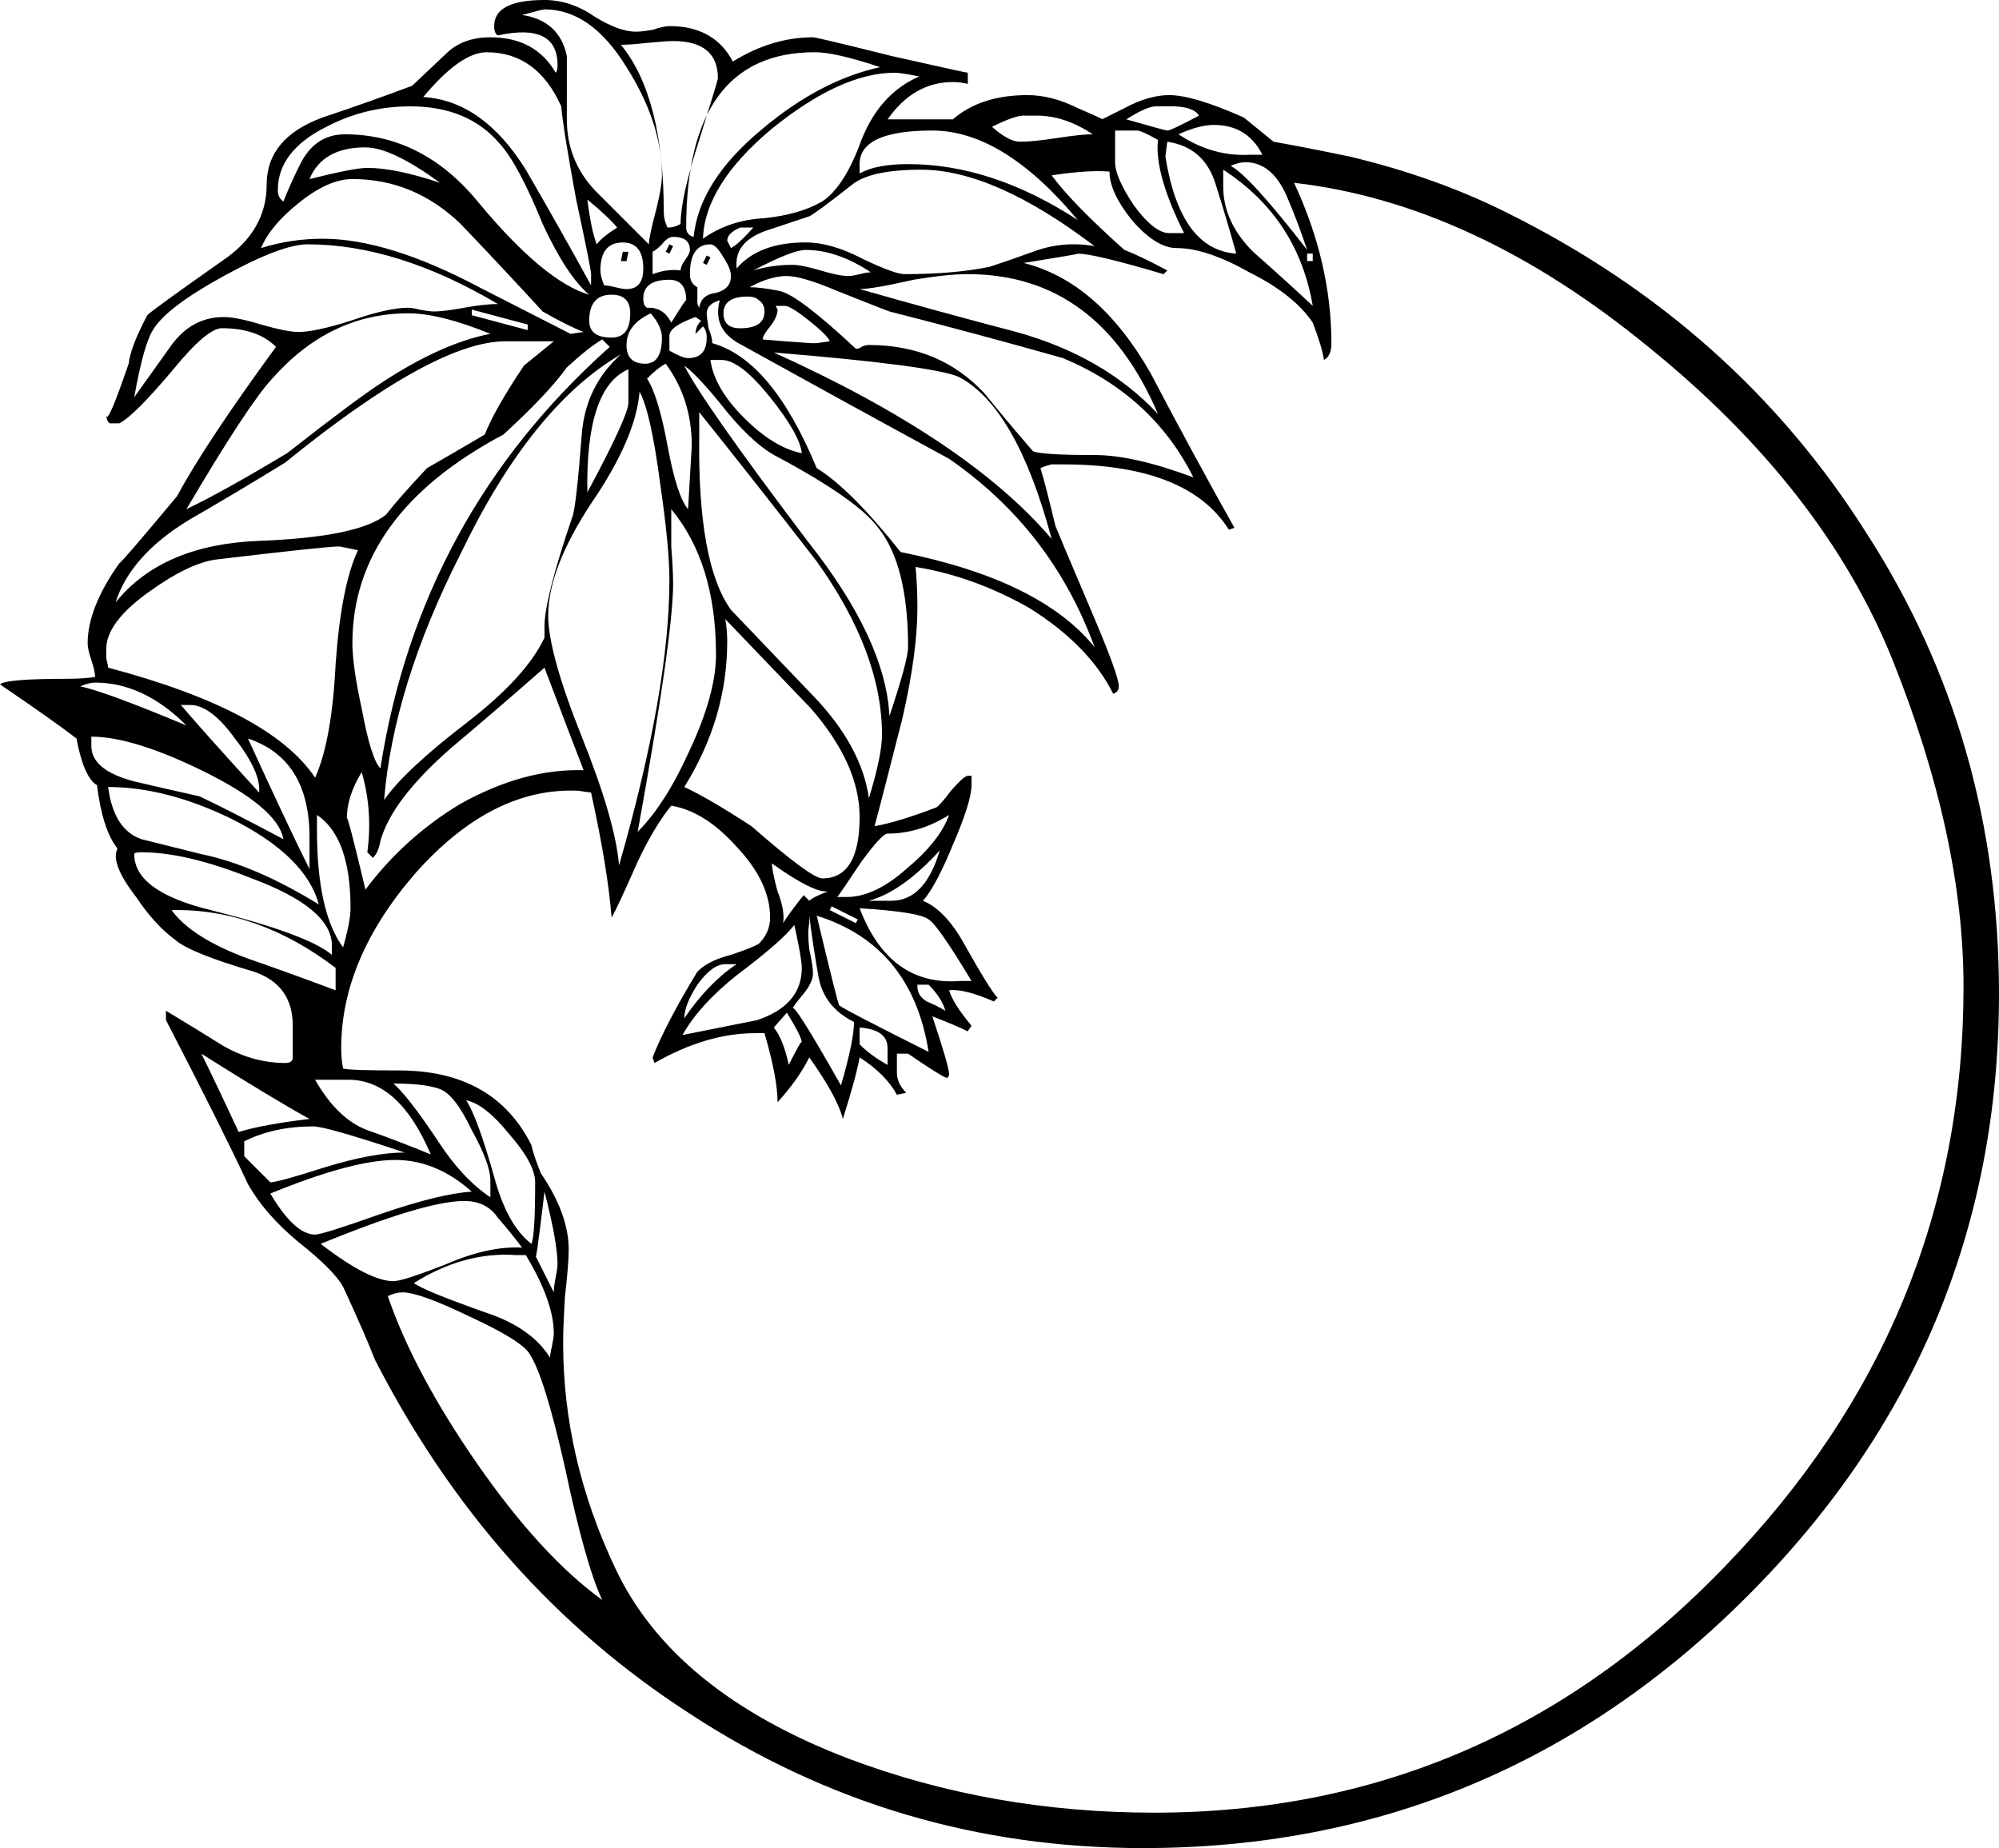 <?xml version="1.0" encoding="UTF-8" standalone="no"?>
<!-- Created with Inkscape (http://www.inkscape.org/) -->
<svg
    xmlns:inkscape="http://www.inkscape.org/namespaces/inkscape"
    xmlns:rdf="http://www.w3.org/1999/02/22-rdf-syntax-ns#"
    xmlns="http://www.w3.org/2000/svg"
    xmlns:cc="http://creativecommons.org/ns#"
    xmlns:dc="http://purl.org/dc/elements/1.1/"
    xmlns:sodipodi="http://sodipodi.sourceforge.net/DTD/sodipodi-0.dtd"
    id="svg2"
    sodipodi:docname="_svgclean2.svg"
    viewBox="0 0 505.8 467.58"
    sodipodi:version="0.32"
    version="1.0"
    inkscape:version="0.48.3.1 r9886"
  >
  <sodipodi:namedview
      id="base"
      bordercolor="#666666"
      inkscape:pageshadow="2"
      inkscape:window-y="0"
      pagecolor="#ffffff"
      inkscape:window-height="645"
      inkscape:window-maximized="0"
      inkscape:zoom="0.99397181"
      inkscape:window-x="0"
      showgrid="false"
      borderopacity="1.0"
      inkscape:current-layer="layer1"
      inkscape:cx="256.20226"
      inkscape:cy="-351.3167"
      inkscape:window-width="674"
      inkscape:pageopacity="0.0"
      inkscape:document-units="px"
  />
  <g
      id="layer1"
      inkscape:label="Layer 1"
      inkscape:groupmode="layer"
      transform="translate(-3.874,-3.517)"
    >
    <path
        id="text1307"
        style="fill:#000000"
        inkscape:connector-curvature="0"
        d="m509.67 255c0 59.14-21.23 109.94-63.7 152.4-42.46 42.46-93.42 63.7-152.87 63.7-41.83 0-80.05-11.33-114.65-33.98-33.66-21.7-60.24-51.58-79.739-89.64-1.573-4.09-4.247-10.23-8.021-18.4-1.573-2.83-5.347-6.61-11.324-11.33-5.662-4.72-9.908-9.59-12.739-14.62-4.404-9.44-11.324-23.28-20.76-41.52v-2.36c4.718 2.83 9.593 5.82 14.626 8.96 5.033 2.83 10.223 4.25 15.57 4.25 1.258 0 1.888-0.47 1.888-1.42v-8.02c0-6.92-3.303-11.48-9.909-13.68-10.694-3.15-17.3-5.82-19.816-8.02-3.46-2.52-6.763-6.14-9.909-10.86-4.403-5.66-5.976-9.75-4.718-12.26-2.516-3.15-4.246-8.5-5.19-16.04-2.202-1.26-3.932-5.19-5.19-11.8-4.089-3.15-10.537-7.71-19.345-13.68 0.944-0.95 6.606-1.42 16.986-1.42 2.831 0 5.19-0.16 7.077-0.47 0-0.94-0.314-2.36-0.943-4.25-0.63-1.88-0.944-3.3-0.944-4.24 0-5.98 2.674-12.74 8.021-20.29 0.314 0 5.19-5.66 14.627-16.99 4.718-8.8 13.053-21.39 25.006-37.743-3.145-3.146-7.706-4.718-13.683-4.719-2.516 0.001-6.605 3.461-12.267 10.38-6.606 7.862-11.167 12.422-13.683 13.682h-2.359c-0.629-0.31-0.944-1.1-0.944-2.36 0 2.52 1.887-1.73 5.662-12.737 0.315-2.831 1.887-6.92 4.718-12.267 0.944-0.944 7.235-5.505 18.873-13.683 7.549-5.033 11.324-11.481 11.324-19.345s4.718-13.526 14.155-16.986c7.549-2.516 15.1-5.19 22.65-8.021 0.31-0.314 3.14-2.988 8.49-8.021 2.83-2.831 6.61-4.246 11.32-4.246 7.55 0 13.06 2.988 16.52 8.964 0.31-0.314 0.47-0.943 0.47-1.887 0-7.234-5.03-9.751-15.1-7.549-0.63-0.314-0.94-1.101-0.94-2.359 0-4.404 4.24-6.606 12.74-6.606 4.4 0 8.65 1.416 12.74 4.246 4.09 2.517 7.55 3.775 10.38 3.775 0.94 0 2.36-0.157 4.24-0.472 1.89-0.628 3.31-0.943 4.25-0.943 7.55 0 12.9 2.988 16.04 8.964 6.61-4.088 13.37-6.133 20.29-6.133 0.63 0 7.23 1.573 19.82 4.718 12.58 2.831 19.03 4.247 19.34 4.246v2.831c-1.26-0.314-2.52-0.471-3.77-0.472-6.61 0.001-12.11 3.146-16.52 9.437h16.52c4.71-4.089 11.01-6.134 18.87-6.134 4.09 0 8.34 1.101 12.74 3.303 4.4 1.888 6.45 2.831 6.13 2.831 0 0 1.89-0.943 5.66-2.831 4.09-2.202 7.87-3.303 11.33-3.303 4.09 0 10.38 1.888 18.87 5.662 1.57 1.259 4.09 3.303 7.55 6.134 5.35 0.944 11.8 2.202 19.35 3.774 14.46 3.461 27.68 8.179 39.63 14.155 38.69 19.188 69.04 46.235 91.06 81.155 22.33 34.6 33.5 73.45 33.5 116.54m-186.38-212.32c-2.52-5.033-6.61-7.549-12.27-7.55-2.51 0.001-5.5 0.787-8.96 2.359 5.66 3.775 11.64 5.505 17.93 5.191h3.3m11.32 24.063c-1.57-4.718-3.3-9.279-5.19-13.683-2.51-5.662-5.97-8.493-10.38-8.493-1.26 0-2.51 0.315-3.77 0.944 3.14 1.573 9.59 8.65 19.34 21.232m1.42 2.831v-1.888h-1.42v1.888h1.42m-28.78-36.803c-0.95-1.572-3.31-2.359-7.08-2.359h-3.77c-1.58 0-4.09 1.101-7.55 3.303 6.6 1.888 10.06 2.831 10.38 2.831 0.63 0 3.3-1.258 8.02-3.775m28.78 48.126c-2.52-14.783-10.07-26.264-22.65-34.443v4.247c0 5.976 2.52 11.481 7.55 16.513 5.35 4.719 10.38 9.28 15.1 13.683m-19.35-13.211c-1.57-5.661-3.3-11.48-5.19-17.457-1.88-6.291-5.97-9.908-12.26-10.852l-0.48 3.774c2.52 15.728 8.5 23.906 17.93 24.535m-13.21-5.19c-5.03-10.065-7.23-17.929-6.6-23.591-2.83-1.572-4.56-2.359-5.19-2.359h-5.66v8.021c0 2.517 1.57 6.134 4.71 10.852 3.46 4.718 6.45 7.078 8.97 7.077h3.77m-23.12-25.007c-4.71-3.145-9.43-4.717-14.15-4.718h-3.3c-1.58 0.001-4.25 0.944-8.02 2.831 2.83 2.517 5.18 3.775 7.07 3.775 2.2 0 5.35-0.314 9.44-0.944 4.09-0.629 7.08-0.943 8.96-0.944m-3.77 21.704c-12.58-15.098-24.85-22.647-36.8-22.647-12.27 0-18.4 2.831-18.4 8.493v2.359c2.83-1.573 6.92-2.359 12.26-2.359 14.16 0 28.47 4.718 42.94 14.154m4.25 6.606c-16.99-12.896-31.62-19.345-43.88-19.345-8.5 0-14.32 1.259-17.46 3.775-5.98 4.718-9.6 7.392-10.85 8.021-3.78 1.258-7.55 2.517-11.33 3.774-5.03 1.888-7.39 4.876-7.07 8.965v0.472c3.77-4.404 9.59-6.605 17.45-6.606 4.41 0.001 9.28 1.416 14.63 4.247 5.35 2.516 8.81 3.775 10.38 3.774 8.49 0.001 15.73-0.628 21.7-1.887 3.78-1.258 7.39-2.516 10.86-3.775 5.03-1.887 10.22-2.358 15.57-1.415m16.04 42.462c-10.07-23.588-26.11-35.383-48.13-35.384-3.46 0.001-8.02 0.472-13.68 1.416-6.92 1.573-11.48 2.359-13.68 2.359 13.21 3.775 26.42 7.392 39.63 10.852 14.78 4.089 26.74 11.009 35.86 20.758m-60.4-85.398c-3.14-0.629-5.19-0.943-6.13-0.944-9.12 0.001-19.5 4.719-31.14 14.155-11.32 9.437-17.14 18.716-17.46 27.838 4.41-3.145 9.6-4.876 15.57-5.19 5.98-0.629 10.85-2.045 14.63-4.247 3.77-2.516 7.08-7.706 9.91-15.57 3.14-7.863 8.02-13.211 14.62-16.042m-9.9-2.359c-7.55-2.516-13.06-3.774-16.52-3.775-21.7 0.001-32.55 14.784-32.55 44.352 0 1.258 0.62 2.045 1.88 2.359 0.95-9.436 6.77-18.558 17.46-27.366 9.75-8.178 19.66-13.368 29.73-15.57m79.26 103.8c-6.92-13.84-17.93-23.9-33.03-30.193-14.47-4.088-29.09-8.02-43.88-11.795-0.94-0.314-5.34-2.044-13.21-5.19-5.97-2.516-10.22-3.775-12.74-3.775-2.83 0-5.97 0.944-9.43 2.831 1.88 0 4.4 0.315 7.55 0.944 3.14 0.629 9.59 5.505 19.34 14.626 0.63 0.001 1.1-0.157 1.42-0.471 0.63-0.315 1.26-0.472 1.88-0.472 11.96 0 21.71 4.089 29.26 12.265 4.09 5.04 8.18 9.91 12.27 14.63 1.57 0.63 6.76 0.94 15.57 0.94 6.6 0 14.94 1.89 25 5.66m-81.62-51.892c-5.67-3.775-11.17-5.662-16.52-5.662-2.2 0-6.6 1.73-13.21 5.19 3.15-0.944 6.45-1.415 9.91-1.416 1.57 0.001 3.93 0.472 7.08 1.416 3.14 0.944 5.5 1.415 7.07 1.415 0.63 0 1.58-0.157 2.84-0.472 1.25-0.314 2.2-0.471 2.83-0.471m-38.69-49.07c0-6.291-3.78-9.436-11.33-9.437-1.26 0.001-3.46 0.158-6.6 0.472-2.83 0.315-5.04 0.472-6.61 0.472 7.24 8.808 10.85 22.962 10.85 42.464 0 1.259 0.32 2.517 0.95 3.775 1.26 0 2.36-0.314 3.3-0.944 0-4.403 1.57-11.481 4.72-21.232 3.14-10.065 4.72-15.255 4.72-15.57m8.96 37.746h-3.3c-2.2 0.944-3.3 2.045-3.3 3.303l0.94 1.887c1.26-0.629 3.14-2.359 5.66-5.19m19.35 28.781c-0.32-0.943-2.05-2.673-5.19-5.19-3.15-2.516-5.19-3.774-6.14-3.775h-2.36l0.48 0.944c0 1.259-0.63 2.674-1.89 4.246-1.26 1.574-1.89 2.674-1.89 3.303 3.46 0.315 7.55 0.63 12.27 0.944h1.41l3.31-0.472m56.14 50.009c-5.97-22.33-13.84-36.01-23.59-41.044-4.4-1.887-19.97-3.932-46.71-6.134 32.71 14.788 56.15 30.508 70.3 47.178m-98.61-91.997c0-8.807-2.99-17.929-8.96-27.366-5.98-9.751-12.9-14.626-20.76-14.627-0.32 0.001-2.2 0.472-5.66 1.416 6.29 0.944 10.06 4.404 11.32 10.38v16.042c0 6.92 2.36 12.897 7.08 17.929 8.49 8.493 13.05 13.054 13.68 13.683 0-1.258 0.63-4.246 1.89-8.965 0.94-3.774 1.41-6.605 1.41-8.492m17.46 25.478c0-1.258-0.63-2.83-1.89-4.718-1.26-2.202-2.36-3.303-3.3-3.303-3.46 0-5.19 2.517-5.19 7.549 0 1.573 0.63 2.674 1.89 3.303v4.247l0.47 0.943c0.31-2.201 1.73-3.46 4.24-3.774 2.52-0.629 3.78-2.045 3.78-4.247m8.49 8.965c0-1.258-0.47-2.202-1.41-2.831-0.63-0.629-1.58-0.943-2.83-0.944-4.09 0.001-6.14 1.416-6.14 4.247 0 2.516 1.42 3.775 4.25 3.774 4.09 0.001 6.13-1.415 6.13-4.246m83.52 84.928c-7.24-19.82-19.51-35.7-36.81-47.65-17.93-9.75-35.7-19.51-53.31-29.257-4.41-2.516-5.98-6.134-4.72-10.852-2.2 0.629-3.3 1.73-3.3 3.303 0 0.629 0.15 1.887 0.47 3.774 0.63 1.573 0.94 2.832 0.94 3.775 10.07 2.831 18.87 13.367 26.42 31.617 5.67 3.46 12.74 10.53 21.24 21.23 23.59 4.72 39.94 12.74 49.07 24.06m-102.39-100.5c0-2.202-1.42-3.303-4.25-3.303-0.94 0-1.88 0.629-2.83 1.887-0.94 0.944-1.73 1.573-2.36 1.887v5.662c2.52-0.943 4.88-1.258 7.08-0.943 0-0.629 0.31-1.415 0.94-2.359 0.95-1.258 1.42-2.202 1.42-2.831m-18.4-5.662c-1.57-1.887-4.09-4.246-7.55-7.078 0.63 5.033 1.41 8.808 2.36 11.324 0.94-1.258 2.67-2.673 5.19-4.246m17.46 18.401c0-3.46-1.42-5.19-4.25-5.19-4.4 0-6.61 1.573-6.61 4.718 0 1.259 0.32 2.045 0.95 2.359h0.47c2.52 0.001 4.4 1.259 5.66 3.775 2.52-4.089 3.78-5.976 3.78-5.662m-10.86-8.021c0-4.404-1.73-6.605-5.19-6.606-3.77 0.001-5.66 2.36-5.66 7.078 0 0.944 0.32 2.202 0.95 3.774 0.62 0.001 1.57 0.158 2.83 0.472 1.25 0.315 2.2 0.472 2.83 0.472 2.83 0 4.24-1.73 4.24-5.19m16.05 17.457c0-1.257-0.32-2.201-0.95-2.831l-1.89 1.888c0-1.258 0.48-2.359 1.42-3.303l-1.42-0.944c-4.4 1.573-6.6 3.146-6.6 4.719v3.774c2.2 1.259 3.77 1.888 4.72 1.887 3.14 0.001 4.72-1.729 4.72-5.19m24.06 29.253c-0.32-3.14-2.99-7.86-8.02-14.15-5.04-6.295-9.12-9.44-12.27-9.441h-2.83c0.63 4.719 3.46 9.591 8.49 14.631 5.03 5.03 9.91 8.02 14.63 8.96m-53.32-42.464v-2.831c0-0.943-1.26-7.234-3.77-18.873-2.2-11.952-3.46-19.816-3.78-23.591-4.09-9.121-10.38-13.682-18.87-13.683-4.4 0.001-9.75 3.775-16.04 11.324 10.06 0.629 18.71 6.763 25.95 18.401 5.66 9.752 11.17 19.503 16.51 29.253m17.93 13.211c0-1.887-0.94-3.931-2.83-6.133-4.09 1.887-6.13 4.561-6.13 8.021 0 3.146 1.57 4.718 4.72 4.718 2.83 0 4.24-2.202 4.24-6.606m-8.02-6.133c0-3.146-1.57-4.718-4.72-4.719-3.77 0.001-5.66 2.203-5.66 6.606 0 2.831 1.89 4.247 5.66 4.246 3.15 0.001 4.72-2.044 4.72-6.133m70.3 84.456c0-13.84-2.51-23.91-7.55-30.2-3.46-4.71-11.95-10.69-25.47-17.93-3.78-1.88-8.03-5.66-12.74-11.32-4.72-5.98-8.34-9.908-10.86-11.795 3.15 6.295 13.53 21.075 31.14 44.355 13.22 16.67 20.14 31.45 20.76 44.35 3.15-9.44 4.72-15.26 4.72-17.46m-54.73-50.96c0-7.86-2.2-14.78-6.6-20.757-1.26 0.629-2.84 1.888-4.72 3.775 1.88 2.832 3.61 8.492 5.19 16.982 1.57 8.5 3.3 13.84 5.19 16.05 0.63-10.7 0.94-16.05 0.94-16.05m-25.95-38.215c-3.77-3.145-7.71-9.121-11.79-17.929-4.09-10.065-7.71-16.828-10.86-20.288-5.34-6.291-12.89-9.437-22.64-9.437-7.55 0-14.631 1.73-21.236 5.19-8.179 4.09-12.268 9.437-12.268 16.042 0 1.259 0.472 2.202 1.416 2.831 1.258-3.145 2.673-6.29 4.246-9.436 2.516-5.033 6.291-7.549 11.324-7.55 13.208 0.001 24.538 5.82 33.968 17.458 11.01 13.211 20.29 20.918 27.84 23.119m-37.75-28.309c-8.17-5.976-14.46-8.964-18.868-8.965-7.235 0.001-11.953 2.674-14.155 8.021 7.549-1.887 12.425-2.83 14.627-2.831 4.716 0.001 10.856 1.259 18.396 3.775m111.83 139.66c0-13.84-5.51-28.47-16.52-43.88-9.75-12.59-19.66-25.17-29.72-37.75v5.66c-0.32 21.71 2.36 36.49 8.02 44.35 0.31 0.32 7.23 7.55 20.76 21.71 8.18 8.49 12.9 17.14 14.15 25.95 2.21-7.24 3.31-12.58 3.31-16.04m-89.65-102.39v-1.415l-14.15-3.775v1.416l14.15 3.774m25.48 18.4v-8.492c-7.24 3.142-10.7 13.522-10.38 31.142 6.92-12.9 10.38-20.45 10.38-22.65m-11.32-17.928c-2.52-0.943-5.98-2.673-10.38-5.19-6.92-7.549-13.85-14.941-20.77-22.176-7.86-7.549-16.98-11.323-27.361-11.324-4.089 0.001-8.65 2.045-13.683 6.134-4.718 3.775-7.864 7.55-9.436 11.324 5.032-1.573 10.222-2.359 15.57-2.359 11.009 0 24.22 4.089 39.63 12.267 15.42 7.864 23.12 11.796 23.12 11.796s1.1-0.157 3.31-0.472m349.15 165.61c0-25.16-5.98-52.68-17.93-82.57-11.64-28.94-32.25-55.36-61.81-79.263-29.57-24.221-59.45-38.061-89.65-41.521 6.29 13.526 9.44 27.052 9.44 40.577 0 2.202-0.63 3.618-1.89 4.246-0.31-2.201-1.26-5.347-2.83-9.436-3.15-4.718-8.49-8.965-16.04-12.739-7.24-4.089-13.37-6.134-18.4-6.134-3.46 0-7.24-2.359-11.33-7.078-3.77-4.717-5.66-8.807-5.66-12.267-3.46-0.314-8.34 0-14.63 0.944 3.46 4.718 9.6 11.009 18.4 18.873 2.52 0.944 6.14 2.674 10.86 5.19l-0.95 0.943c-11.64-3.459-18.87-5.189-21.7-5.19 0.63 0.001-3.93 0.787-13.68 2.359 12.58 3.146 23.27 12.425 32.08 27.838 6.92 13.208 14 26.268 21.23 39.158l-1.41 0.48c-6.92-11.01-20.92-16.52-42-16.52h-2.83c-1.25 0.32-2.2 0.63-2.83 0.95 0.95 3.14 2.2 8.02 3.78 14.62 0.63 1.57 3.61 8.65 8.96 21.23 4.72 11.01 7.08 17.46 7.08 19.35 0 0.94-0.47 1.57-1.42 1.89-4.09-8.18-11.16-15.42-21.23-21.71-9.44-5.35-19.03-8.81-28.78-10.38 0.31 3.15 0.47 6.61 0.47 10.38 0 7.55-1.26 16.83-3.77 27.84-4.41 17.3-6.77 26.42-7.08 27.37 3.77-0.63 8.96-2.21 15.57-4.72 0.63-0.32 1.89-1.73 3.77-4.25 2.21-2.52 3.62-3.77 4.25-3.77h0.95v2.36c-0.01 2.83-1.58 7.86-4.72 15.09-2.83 6.92-5.35 11.64-7.55 14.16 3.77 1.57 7.23 5.19 10.38 10.85 4.4 7.86 7.23 12.43 8.49 13.68l-0.94 0.95c-5.04-2.2-8.81-3.15-11.33-2.83 0.63 2.2 2.52 5.19 5.67 8.96l-0.95 1.42c-1.89-0.95-4.87-2.21-8.96-3.78 2.83 8.49 4.24 13.37 4.24 14.63 0 0.31-0.15 0.63-0.47 0.94-0.63 0-3.93-2.04-9.91-6.13h-2.83v4.72c0 1.88 0.79 3.61 2.36 5.19l-2.36 0.47c-1.89-3.46-5.03-6.61-9.43-9.44-0.63 3.46-2.05 8.65-4.25 15.57-0.94-3.77-3.78-8.96-8.49-15.57-1.89 3.78-4.56 7.55-8.02 11.33 0-4.09-1.11-9.91-3.31-17.46h-2.36c-8.18 0-16.67 2.51-25.48 7.55l-0.47-1.42c2.2-5.66 5.98-12.89 11.33-21.7 1.88-1.89 4.71-3.3 8.49-4.25 3.77-1.26 6.13-2.2 7.08-2.83 1.88-1.89 2.83-4.09 2.83-6.6 0-5.98-2.83-11.96-8.49-17.93-5.35-5.98-10.86-9.44-16.52-10.38-2.83 3.46-5.66 8.17-8.49 14.15-3.46 7.86-5.66 12.58-6.61 14.16-0.63-8.18-2.36-18.72-5.19-31.62l-3.3-0.47c-14.47-0.63-28.15 6.29-41.05 20.76-12.581 14.47-18.872 29.25-18.872 44.35 0 1.89 0.157 3.62 0.472 5.19 1.258 0.32 5.976 0.47 14.15 0.47 16.05 0 27.21 6.3 33.5 18.88 0.32 1.57 1.11 3.93 2.36 7.08 4.72 6.92 7.08 13.36 7.08 19.34 0 2.52-0.31 6.45-0.94 11.8-0.32 5.34-0.47 9.27-0.47 11.79 0 19.5 4.4 38.53 13.21 57.09 9.75 20.76 29.41 36.8 58.97 48.13 24.22 9.12 50.02 13.68 77.38 13.68 56.31 0 104.43-20.76 144.38-62.28 40.26-41.52 60.4-90.43 60.4-146.74m-256.68-43.41c-5.03 3.15-10.22 4.72-15.57 4.72-0.94 0-3.14 2.36-6.6 7.08-3.78 5.66-5.82 8.65-6.14 8.96h2.36c4.72 0.01 9.75-2.35 15.1-7.07 5.66-4.72 9.28-9.28 10.85-13.69m-2.36 8.97c-6.29 6.92-12.26 11.17-17.93 12.74h5.67c5.66 0 9.75-4.25 12.26-12.74m-20.28-8.49c0-8.81-4.09-17.93-12.27-27.37-7.24-7.55-14.47-15.1-21.71-22.65 0.32 1.89 0.48 3.78 0.48 5.66 0 12.9-3.62 25.17-10.86 36.81 4.09 1.88 9.75 5.19 16.99 9.91 10.07 8.8 16.04 13.21 17.93 13.21 6.29 0 9.44-5.19 9.44-15.57m-36.34-41.05c0-15.42-3.77-27.68-11.32-36.8v9.43c0.32 4.09 0.47 7.24 0.47 9.44 0 8.81-2.99 29.72-8.96 62.75 4.72-4.72 9.12-11.64 13.21-20.76 4.4-9.44 6.6-17.46 6.6-24.06m-55.2-88.705c-16.98-10.066-33.026-15.099-48.125-15.099-4.404 0-11.481 2.674-21.232 8.021-9.751 5.348-15.727 9.909-17.929 13.683-1.573 2.517-3.146 8.179-4.718 16.99 3.145-4.408 6.29-8.811 9.436-13.215 3.46-4.718 7.864-7.077 13.211-7.078 2.202 0.001 5.347 0.63 9.437 1.888 4.403 1.258 7.549 1.887 9.436 1.887 2.831 0 7.235-0.943 13.211-2.831 6.291-2.202 11.163-3.302 14.623-3.303 0.63 0.001 1.58 0.158 2.83 0.472 1.58 0.315 2.84 0.472 3.78 0.472 1.57 0 4.09-0.314 7.55-0.944 3.46-0.629 6.29-0.943 8.49-0.943m43.41 69.825c0-5.66-0.79-13.84-2.36-24.53-1.57-11.95-3.3-19.66-5.19-23.12-0.63 7.86-4.72 17.3-12.27 28.31-7.23 11.01-10.85 20.45-10.85 28.31 0 6.29 2.83 16.51 8.49 30.67 5.67 14.15 8.81 25 9.44 32.55 8.49-29.56 12.74-53.63 12.74-72.19m76.44 101.45c-5.67-9.44-9.28-14.63-10.86-15.57-1.57-1.26-7.39-2.2-17.45-2.83 5.03 13.21 13.52 19.34 25.47 18.4h2.84m-6.61 7.55c-0.63-2.21-2.05-4.41-4.25-6.61h-2.83v0.47c0 1.58 0.79 2.83 2.36 3.78 1.57 0.63 3.15 1.41 4.72 2.36m-22.18-23.12-6.6-3.31-0.47 0.95 6.6 3.3 0.47-0.94m-92.95-148.16c-8.49-3.46-15.41-5.19-20.76-5.19-13.207 0-24.688 5.505-34.439 16.514-4.09 4.402-11.324 15.412-21.704 33.032 5.976-2.84 14.469-7.55 25.478-14.16 11.638-9.12 19.659-15.1 24.065-17.93 10.06-6.604 19.19-10.693 27.36-12.266m30.2 3.303-1.89-1.888c-2.2 1.259-5.19 3.618-8.96 7.078-3.15 4.403-8.49 10.063-16.04 16.983-25.48 13.53-38.221 31.14-38.221 52.85 0 3.77 0.786 9.28 2.359 16.51 1.573 8.49 3.146 13.53 4.722 15.1 6.6-42.47 25.95-78.01 58.03-106.63m2.83 1.884c-15.1 8.806-28.62 25.636-40.58 50.486-11.32 22.33-17.77 43.09-19.34 62.28 3.46-5.03 10.54-11.64 21.23-19.82 9.75-7.55 16.2-14.62 19.35-21.23v-2.83c0-4.72 2.36-14 7.07-27.84 0.63-1.57 1.42-8.49 2.36-20.76 0.63-8.18 3.94-14.939 9.91-20.286m52.37 135.89h-0.47c-2.51 0-7.07-2.36-13.68-7.08 0 1.26 0.47 3.62 1.42 7.08 1.25 3.15 1.73 5.82 1.41 8.02 0.94-1.57 2.67-3.93 5.19-7.08l1.42 1.42c0.63-0.63 2.2-1.42 4.71-2.36m25.48 40.58c-2.83-17.93-12.26-29.41-28.31-34.45 3.46 14.47 5.35 22.02 5.67 22.65 0.62 0.63 8.17 4.56 22.64 11.8m-94.83-179.77h-12.27c-11.95 0-30.51 10.219-55.677 30.669-8.178 5.03-16.356 9.91-24.535 14.63-9.751 5.97-15.884 12.89-18.401 20.76 7.864-9.75 19.974-14.94 36.331-15.57 16.671-0.63 27.366-2.83 32.082-6.61 2.2-2.83 5.66-6.76 10.38-11.79 4.41-2.52 9.28-5.35 14.63-8.5 1.57-4.09 4.87-9.91 9.91-17.455 1.57-1.258 4.09-3.303 7.55-6.134m84.45 183.07v-4.25c0-3.14-2.36-4.87-7.07-5.19v4.25c1.88 1.89 4.24 3.62 7.07 5.19m-8.49-10.85c-5.03-2.52-8.02-6.29-8.96-11.33-0.95-5.34-1.73-10.53-2.36-15.57v1.89c-0.32 1.57-0.32 3.78 0 6.61 0.63 2.83 0.94 4.87 0.94 6.13 0 1.57-0.94 3.46-2.83 5.66-1.57 1.89-2.36 2.99-2.36 3.3 0-1.57 4.09 4.88 12.27 19.35 2.2-7.55 3.3-12.9 3.3-16.04m-13.21-13.69c0-1.57-0.63-5.19-1.89-10.85-2.2 2.83-7.08 7.08-14.62 12.74-6.3 5.03-10.86 10.07-13.69 15.1 6.29-1.26 12.58-2.52 18.88-3.77 7.54-2.52 11.32-6.92 11.32-13.22m0 18.88c0-0.95-1.26-3.46-3.78-7.55l-3.3 3.77c1.57 1.89 2.83 5.04 3.78 9.44 2.2-4.4 3.3-6.29 3.3-5.66m-16.51-19.82h-2.84c-2.2 0-4.56 1.73-7.07 5.19-2.21 3.46-3.31 6.29-3.31 8.49 4.09-5.97 8.5-10.53 13.22-13.68m-38.69-49.07c-2.21-5.66-5.51-14.31-9.91-25.95-7.87 6.92-15.73 13.68-23.59 20.29-10.07 8.81-16.05 16.67-17.93 23.59-0.318 1.89-0.947 3.3-1.891 4.25l-1.415-1.42c0.314-2.2 0.471-4.56 0.472-7.08-0.001-4.4-0.63-8.8-1.888-13.21-2.516 4.09-3.774 8.02-3.774 11.8 0-1.26 1.572 4.72 4.718 17.93 6.608-8.81 14.628-16.04 24.058-21.71 10.7-5.97 21.08-8.8 31.15-8.49m-57.095-55.67c-3.146-0.63-4.719-0.95-4.719-0.95-2.202 0-12.582 1.1-31.14 3.3-4.718 0.63-10.538 3.46-17.458 8.5-6.92 5.03-10.38 9.75-10.38 14.15v2.36c0.315 1.26 0.472 2.05 0.472 2.36 27.366 7.24 44.823 16.51 52.373 27.84 2.83-6.29 4.56-15.89 5.19-28.78 0.943-13.21 2.831-22.81 5.662-28.78m-12.268 80.68v-8.02c0-13.21-5.19-21.55-15.57-25.01 6.605 14.47 11.795 25.48 15.57 33.03m-12.739-19.35c0.314-3.46-1.73-8.02-6.134-13.68-4.089-5.66-7.864-8.49-11.324-8.49h-2.359c3.46 4.09 10.066 11.48 19.817 22.17m23.119 29.26c0-11.96-2.831-19.82-8.493-23.6v3.78c0 13.84 2.202 23.75 6.606 29.72 1.258-4.4 1.887-7.7 1.887-9.9m-41.52-46.24c-7.235-7.24-14.942-10.85-23.12-10.85-0.943 0-2.202 0.31-3.774 0.94 4.403 0.94 13.368 4.25 26.894 9.91m24.535 28.78c-0.944-5.35-7.864-11.17-20.761-17.46-11.638-5.66-20.917-8.49-27.837-8.49v2.36c0 4.09 3.617 7.07 10.852 8.96 5.347 1.26 10.851 2.52 16.513 3.78 4.719 2.2 11.796 5.82 21.233 10.85m8.964 16.51c-2.202-8.18-9.594-15.41-22.176-21.7-11.009-5.35-21.389-8.02-31.14-8.02 0.944 7.23 3.775 11.64 8.493 13.21 5.033 1.26 10.065 2.51 15.098 3.77 9.122 1.89 19.03 6.14 29.725 12.74m3.303 12.74v-2.36c0-6.29-6.763-11.95-20.288-16.98-11.01-4.41-20.289-6.61-27.838-6.61-1.258 0-1.887 0.16-1.887 0.47 0 6.29 6.448 11.01 19.344 14.16 16.357 4.09 26.58 7.86 30.669 11.32m51.431 57.56c0-3.14-2.2-7.23-6.61-12.26-4.09-5.04-7.7-7.87-10.85-8.5 1.89 2.83 4.25 9.28 7.08 19.35 2.2 8.18 5.35 13.84 9.43 16.98 0.63-1.25 0.95-6.44 0.95-15.57m5.66 20.76c0-3.77-1.1-9.9-3.3-18.4-1.58 13.53-2.36 18.88-2.36 16.05 0 0 1.57 3.14 4.72 9.43 0-0.94 0.15-2.2 0.47-3.77 0.31-1.58 0.47-2.68 0.47-3.31m-56.147-69.35v-5.67c-13.212-10.06-27.052-14.94-41.521-14.62 3.46 4.72 9.908 8.81 19.345 12.27 7.234 2.51 14.626 5.19 22.176 8.02m39.157 52.37v-4.25c0-2.83-1.57-7.07-4.71-12.74-2.84-5.97-5.51-9.43-8.03-10.38-2.51-0.94-6.44-1.41-11.79-1.41 2.52 2.2 6.29 7.07 11.32 14.62 4.09 6.3 8.5 11.01 13.21 14.16m-15.09-10.85c-5.35-12.59-12.27-18.88-20.765-18.88h-8.492c3.774 6.61 8.178 10.86 13.211 12.74 5.346 1.89 10.696 3.94 16.046 6.14m23.12 23.59c-1.89-2.52-3.94-5.03-6.14-7.55-1.89-2.83-4.72-4.25-8.49-4.25-6.61 0-18.72 3.62-36.332 10.85 8.178 6.3 14.312 9.44 18.402 9.44 1.57 0 5.98-1.41 13.21-4.25 7.23-3.14 13.68-4.56 19.35-4.24m8.02 21.7c0-5.35-2.36-11.95-7.08-19.81h-2.36c-8.81-0.63-17.46 1.73-25.95 7.07 1.57 1.26 7.71 3.78 18.4 7.55 7.55 2.52 12.9 6.29 16.04 11.33 0-0.63 0.16-1.58 0.47-2.84 0.32-1.57 0.48-2.67 0.48-3.3m-20.76-35.86c-5.98-5.34-12.43-8.02-19.35-8.02-7.234 0-17.771 2.83-31.611 8.5 4.089 6.92 7.863 10.38 11.324 10.38 1.258 0 6.762-1.73 16.517-5.19 10.06-3.46 17.77-5.35 23.12-5.67m-16.99-9.9c-13.211-4.41-20.917-6.61-23.119-6.61-6.606 0-12.425 1.26-17.458 3.77v3.78l6.606 6.6c1.258 0 5.819-1.25 13.683-3.77 8.178-2.52 14.938-3.77 20.288-3.77m-24.063-8.5c-6.291-3.46-15.413-8.96-27.366-16.51 2.202 4.4 5.348 11.01 9.437 19.81 4.089-1.25 10.065-2.35 17.929-3.3m74.073 121.73c-2.83-5.97-5.97-17.14-9.43-33.5-3.46-15.41-6.45-25-8.97-28.78-1.26-2.2-6.29-5.35-15.1-9.43-8.49-4.09-14.15-6.14-16.98-6.14-1.26 0-2.52 0.32-3.78 0.95 4.41 12.89 11.96 27.05 22.65 42.46 10.7 15.41 21.23 26.89 31.61 34.44m27.37-339.71-0.94 1.887-0.95-0.472 0.95-1.887 0.94 0.472m-9.44-2.831-0.94 1.887-0.94-0.472 0.94-1.887 0.94 0.472m-11.32 1.415-0.47 2.36h-1.42l0.47-2.36h1.42"
    />
  </g
  >
</svg
>
